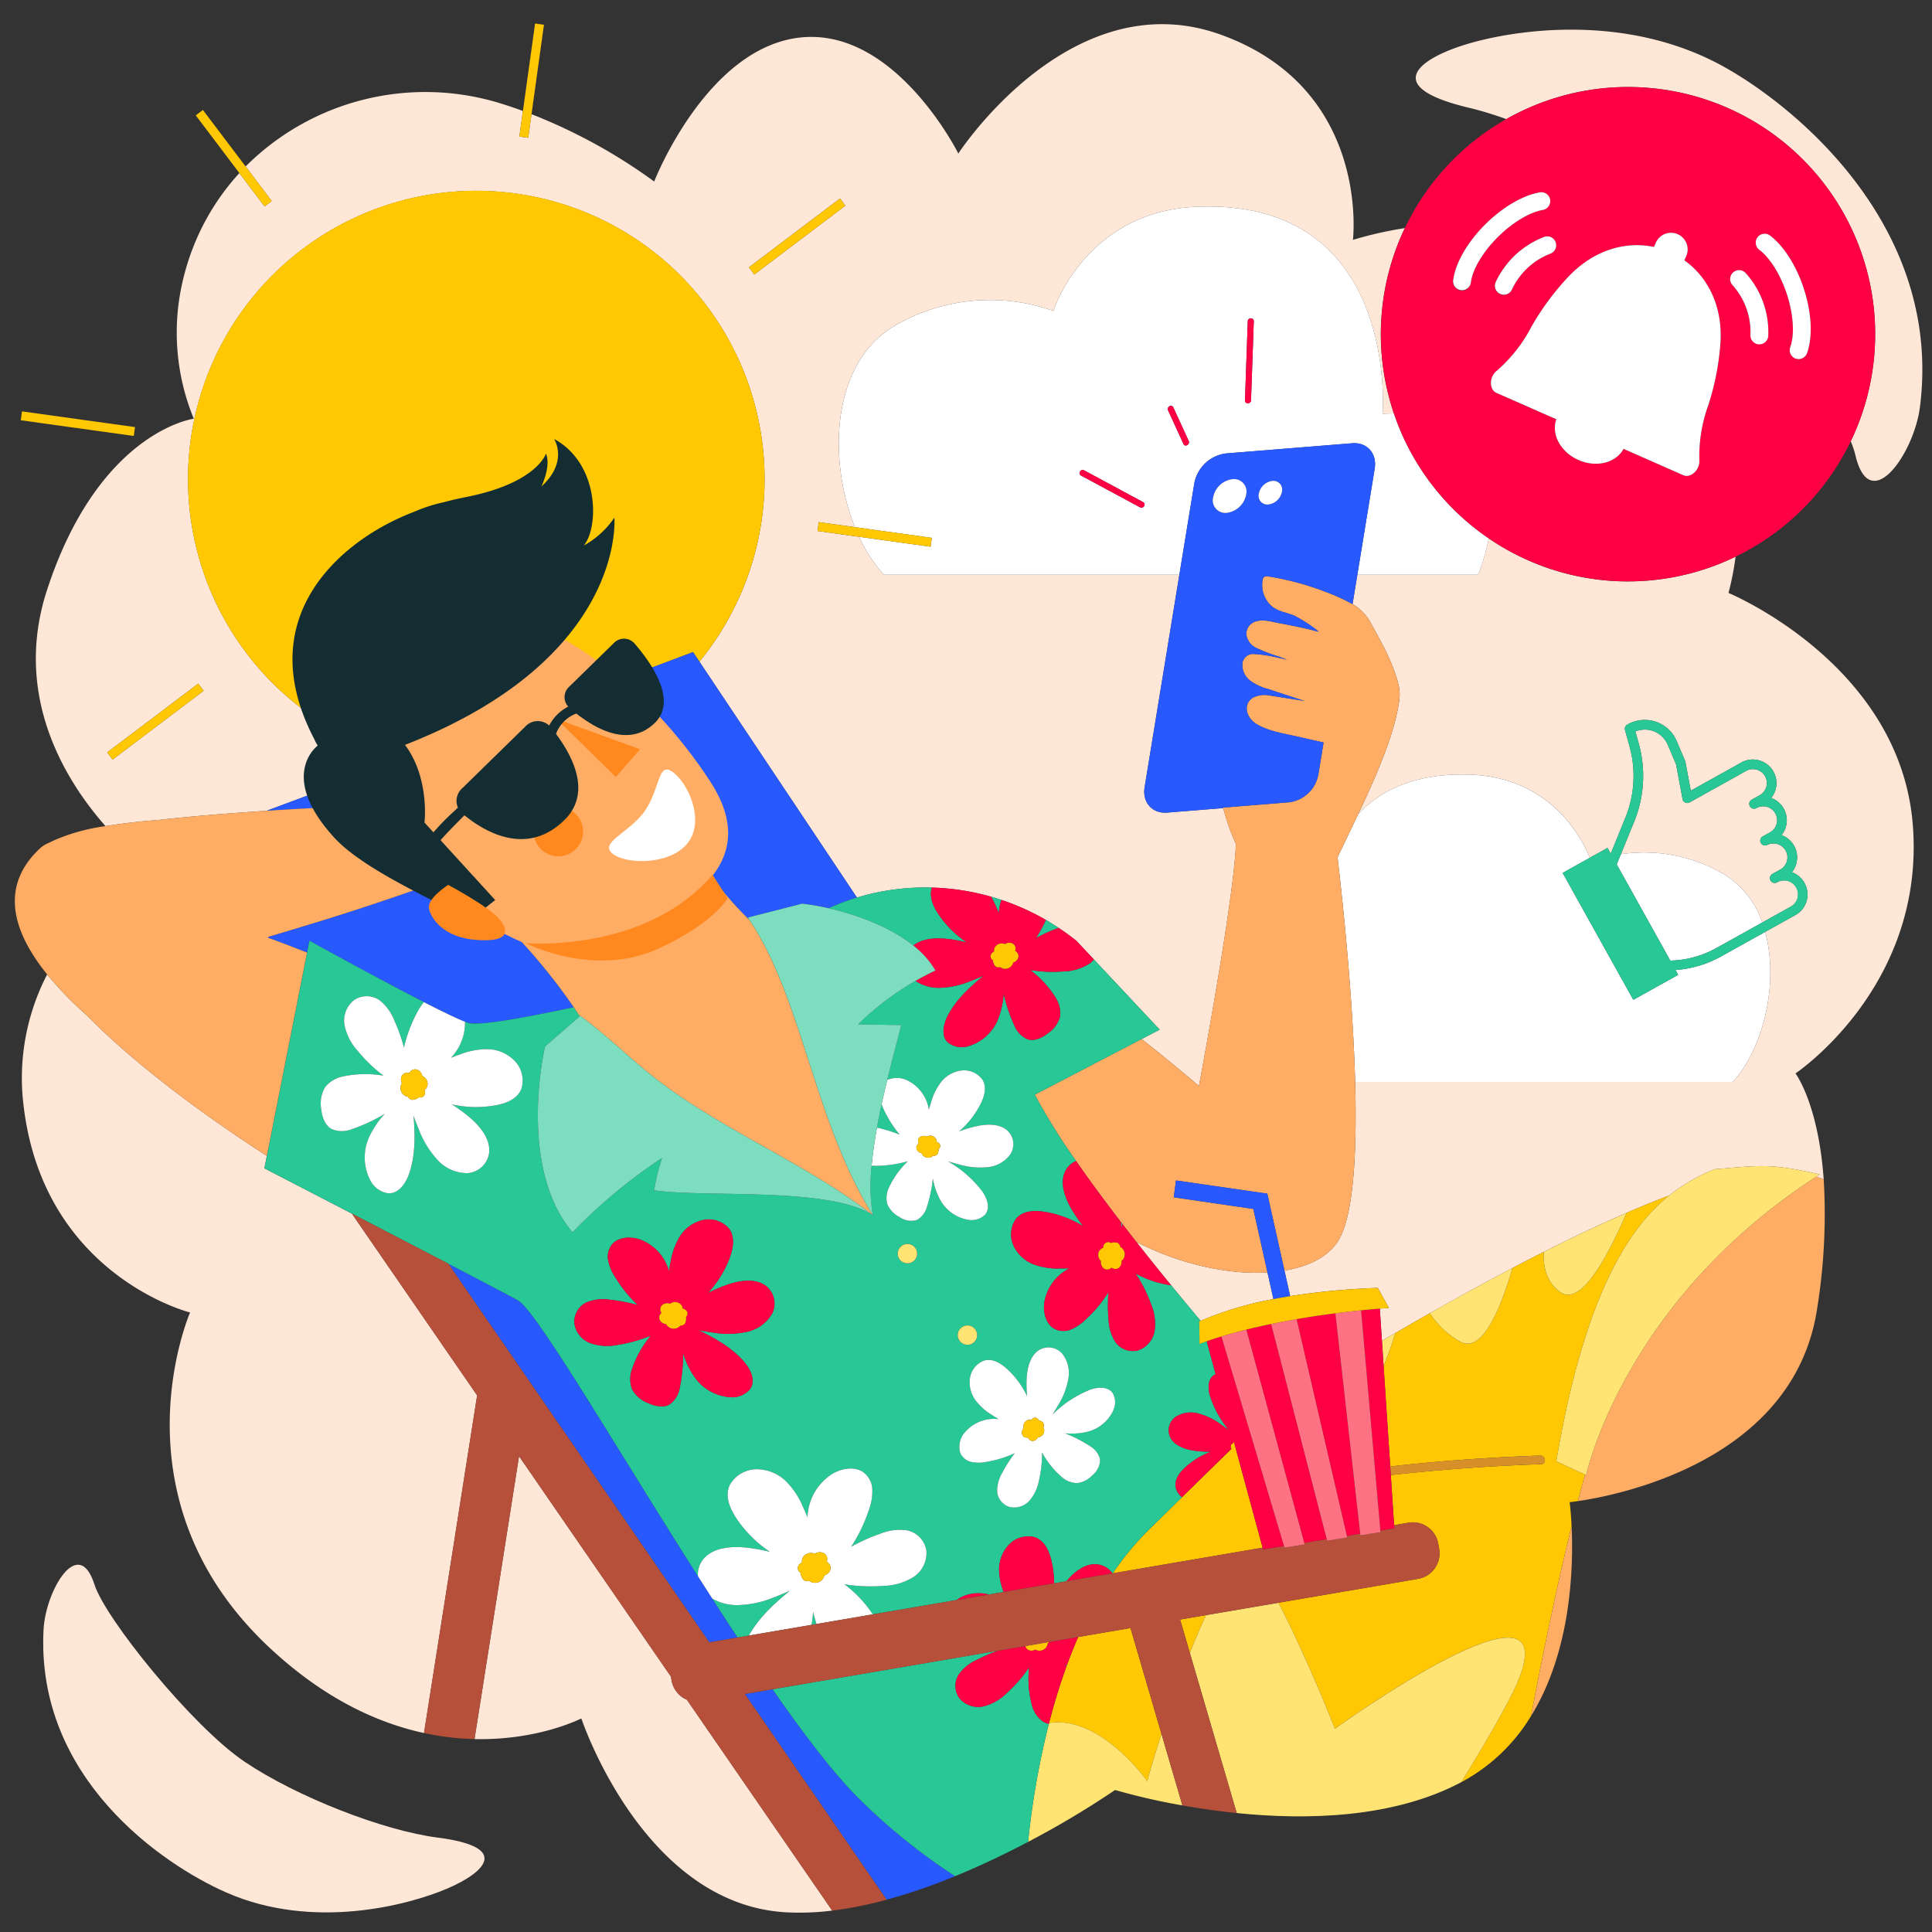 <?xml version="1.0" encoding="UTF-8"?>
<svg xmlns="http://www.w3.org/2000/svg" id="Calque_1" data-name="Calque 1" viewBox="0 0 400 400">
  <rect x="0" y="0" width="400" height="400" fill="#333333" stroke="none"/>
  <defs>
    <style>.cls-1{fill:#ffe7d7;}.cls-2{fill:#fff;}.cls-3{fill:#ffc800;}.cls-4{fill:#ffc802;}.cls-5{fill:#f04;}.cls-6{fill:#2859ff;}.cls-7{fill:#ffad64;}.cls-8{fill:#ffe473;}.cls-9{fill:#27c896;}.cls-10{fill:#7ddebf;}.cls-11{fill:#d78f29;}.cls-12{fill:#b6503a;}.cls-13{fill:#ff7283;}.cls-14{fill:#ff891f;}.cls-15{fill:#132d32;}</style>
  </defs>
  <title>alerte-consolive</title>
  <path class="cls-1" d="M39.354,271.737s-16.7,38.353,16.408,69.36C67.015,351.636,78.08,356.7,87.787,358.805l11-69.907L72.849,251.265c-9.938-5.154-18.109-9.38-18.109-9.38l.508-2.571c-9.122-5.872-25.479-17.1-37.321-29.135a73.2,73.2,0,0,1-8.164-8.434,46.723,46.723,0,0,0-5.129,24.642C7.594,263.785,39.354,271.737,39.354,271.737Z"></path>
  <path class="cls-1" d="M55.211,167.864Q69.6,162.481,84.154,157.1a59.682,59.682,0,1,1,60.656-20.112q16.31,24.422,32.614,48.845a48.7,48.7,0,0,1,15.511-2.07,49.753,49.753,0,0,1,12.273,1.894c.709.2,1.413.423,2.113.657a50.113,50.113,0,0,1,9.218,4.149c.894.517,1.772,1.069,2.638,1.644,1.257.835,2.486,1.723,3.676,2.679l3.629,3.87,13.614,14.52-3.742,1.948c7.031,5.533,11.876,9.737,11.876,9.737s7.3-38.878,7.649-50.126a43.4,43.4,0,0,1-2.612-7.432l-11.612.937c-3.1.25-5.19-2.108-4.673-5.268L244.172,119H183a30.494,30.494,0,0,1-5.126-7.864l-8.609-1.2.255-1.836,7.483,1.04c-5.662-14.055-4.884-34.058,8.288-41.726a39.18,39.18,0,0,1,32.791-3.046s6.515-20.549,29.57-21.551c42.185-1.834,38.591,42.851,38.591,42.851.814-.043,1.593-.059,2.353-.062a50.994,50.994,0,0,1,2.256-38.377,79.95,79.95,0,0,0-10.742,2.434s3.742-31.281-27.36-42.487-54.338,24.611-54.338,24.611S185.473,5.812,165.887,7.747s-30.444,29.835-30.444,29.835a112.771,112.771,0,0,0-25.4-13.939l-.679,4.883-1.836-.255.736-5.3c-1.473-.54-2.981-1.054-4.524-1.529A52.633,52.633,0,0,0,50.85,34.465l5.406,7.151-1.479,1.118-5.216-6.9A49.4,49.4,0,0,0,38.129,56.969a46.873,46.873,0,0,0,1.992,29.722S20.484,89.249,9.736,122.16C2.543,144.188,13.69,161.8,21.849,171.043c3.485-.577,7.312-1,11.138-1.3C40.04,168.965,47.85,168.346,55.211,167.864ZM173.906,41.1l1.118,1.479L156.177,56.827l-1.118-1.479ZM41.043,141.536l1.118,1.479L23.313,157.261,22.2,155.783Z"></path>
  <path class="cls-1" d="M356.821,180.94A18.558,18.558,0,0,1,364.85,191l5.955-3.316A2.884,2.884,0,0,0,368,182.642a1,1,0,1,1-.97-1.742l1.633-.909a2.884,2.884,0,0,0-2.805-5.037,1,1,0,0,1-.97-1.742l1.633-.909a2.884,2.884,0,0,0-2.806-5.037,1,1,0,1,1-.97-1.742l1.633-.909a2.884,2.884,0,0,0-2.806-5.038l-11.756,6.548a1,1,0,0,1-1.465-.688l-1.342-7.2-1.663-3.908a5.272,5.272,0,0,0-3.14-3,5.181,5.181,0,0,0-3.618.109L339.3,154a24.962,24.962,0,0,1-.935,16.051l-2.783,6.813A32.594,32.594,0,0,1,356.821,180.94Z"></path>
  <path class="cls-1" d="M139.04,347.894l-.133-.777-31.446-45.63-9.214,58.569c13.257.311,22.115-4.279,22.115-4.279s12.647,38.229,42.091,40.127a53.493,53.493,0,0,0,9.844-.337l-30.088-43.66A5.343,5.343,0,0,1,139.04,347.894Z"></path>
  <path class="cls-1" d="M262.419,263.457c-8.086.461-18.059-1.673-27.142-6.322,2.4,3.058,4.831,6.076,7.2,8.975,2.094,2.561,4.145,5.029,6.1,7.352a70.9,70.9,0,0,1,15.071-4.5Z"></path>
  <path class="cls-1" d="M308.237,111.468a46.432,46.432,0,0,1-2.2,7.532H281.024l-.993,6.071c.064.037.132.069.2.106a10.319,10.319,0,0,1,3.833,4.286c2.085,3.765,4.23,7.609,5.359,11.791a9.18,9.18,0,0,1,.18,4.372c-.989,6.6-4.641,14.982-8.371,22.876,4.79-5.036,12.171-8.59,23.536-8.1,16.746.728,23.036,13.8,24.388,17.19l3.668-2.043.659,1.183,3.039-7.441a22.963,22.963,0,0,0,.859-14.763l-.937-3.368a1,1,0,0,1,.475-1.138,7.176,7.176,0,0,1,10.263,3.516l1.706,4.008a1,1,0,0,1,.063.208l1.108,5.948,10.545-5.873a4.888,4.888,0,0,1,6.107,7.383,4.91,4.91,0,0,1,2.143,7.689,4.91,4.91,0,0,1,2.143,7.689,4.9,4.9,0,0,1,2.608,2.227,4.848,4.848,0,0,1-1.827,6.6l-6.316,3.518c2.9,10.621-.4,24.268-6.724,31.061H280.569c.4,14.645-.307,28.038-3.612,33.073-2.085,3.176-6.04,5.161-11.02,5.993l1.178,5.283a148.689,148.689,0,0,1,18.136-1.7l2.307,4.143c-.619.042-1.251.093-1.883.143l.442,6.687q1.359-.8,2.774-1.623c2.288-1.332,4.676-2.706,7.141-4.1,5.4-3.064,11.166-6.239,17.035-9.321q3.258-1.711,6.544-3.373c5.8-2.928,11.6-5.688,17.157-8.094,3.013-1.3,5.956-2.5,8.788-3.567a38.158,38.158,0,0,1,9.409-5.47c9.3-.719,11.4-1.323,21.779,1.081-.246.157-.475.319-.718.477q.736.239,1.55.543c-1.117-15.723-5.841-21.933-5.841-21.933s26.86-17.91,24.3-51.339-38.169-48.136-38.169-48.136a60.027,60.027,0,0,0,1.469-7.511,51.018,51.018,0,0,1-51.1-3.781Z"></path>
  <path class="cls-2" d="M253.813,93.881l26.129-2.109c3.1-.25,5.189,2.108,4.673,5.268L281.024,119H306.04a46.432,46.432,0,0,0,2.2-7.532A50.943,50.943,0,0,1,288.6,85.62l0-.011c-.76,0-1.539.018-2.353.062,0,0,3.594-44.685-38.591-42.851-23.055,1-29.57,21.551-29.57,21.551a39.18,39.18,0,0,0-32.791,3.046c-13.172,7.667-13.95,27.671-8.288,41.726l15.917,2.212-.255,1.836-14.791-2.056A30.494,30.494,0,0,0,183,119h61.172l3.1-18.946A7.668,7.668,0,0,1,253.813,93.881Zm4.523-27.368c.028-.8,1.278-.8,1.25,0L259.01,82.9c-.028.8-1.278.8-1.25,0ZM236.03,105.033l-12.208-6.574c-.709-.382-.077-1.461.631-1.079l12.208,6.574C237.37,104.335,236.738,105.414,236.03,105.033Zm9-13.114-3.19-6.951c-.333-.727.744-1.361,1.079-.631l3.19,6.951C246.44,92.014,245.362,92.649,245.027,91.919Z"></path>
  <path class="cls-2" d="M280.569,224h78.166c6.32-6.793,9.628-20.441,6.724-31.061l-9.182,5.114a22.5,22.5,0,0,1-9.381,2.774l.557,1L338.162,207l-14.632-26.272,5.622-3.131c-1.352-3.386-7.643-16.462-24.388-17.19-11.365-.494-18.746,3.059-23.536,8.1-1.479,3.13-2.963,6.176-4.3,9.006C277.939,186.107,280.083,206,280.569,224Z"></path>
  <path class="cls-2" d="M356.821,180.94a32.594,32.594,0,0,0-21.24-4.076l-.859,2.1,11.1,19.922.6-.03a20.485,20.485,0,0,0,8.889-2.549L364.85,191A18.558,18.558,0,0,0,356.821,180.94Z"></path>
  <path class="cls-3" d="M144.81,136.986A59.694,59.694,0,1,0,84.154,157.1c19.864-7.363,39.8-14.726,59.336-22.091Z"></path>
  <polygon class="cls-4" points="109.366 28.525 110.045 23.643 112.619 5.125 110.783 4.87 108.266 22.973 107.53 28.27 109.366 28.525"></polygon>
  <rect class="cls-4" x="153.228" y="48.037" width="23.626" height="1.854" transform="translate(3.86 109.434) rotate(-37.089)"></rect>
  <rect class="cls-4" x="20.365" y="148.472" width="23.626" height="1.854" transform="translate(-83.587 49.63) rotate(-37.09)"></rect>
  <polygon class="cls-4" points="192.92 111.356 177.004 109.143 169.521 108.103 169.265 109.939 177.874 111.135 192.665 113.192 192.92 111.356"></polygon>
  <rect class="cls-4" x="15.199" y="75.904" width="1.854" height="23.625" transform="translate(-72.976 91.612) rotate(-82.086)"></rect>
  <polygon class="cls-4" points="56.255 41.616 50.85 34.465 42.008 22.768 40.529 23.886 49.561 35.834 54.776 42.734 56.255 41.616"></polygon>
  <path class="cls-1" d="M46.9,391.841c18.062,7.911,37.816,2.517,45.588-.789s13.536-8.62-1.823-10.589c-11.265-1.434-29.226-8.435-40.036-15.725s-28.82-29.6-31.07-36.67c-3.3-10.392-10.11,1.245-10.538,9.281C7.372,368.042,33.539,385.984,46.9,391.841Z"></path>
  <path class="cls-1" d="M320.637,20.722a51.164,51.164,0,0,1,62.54,70.635,19.287,19.287,0,0,1,.948,2.811c3,12.912,12.142-.246,13.372-9.86,4.713-36.756-24.827-61.575-40.206-70.275-20.771-11.754-44.716-7.721-54.275-4.685s-16.9,8.713,1.2,12.982a71.757,71.757,0,0,1,7.642,2.33,51.4,51.4,0,0,1,8.777-3.935Z"></path>
  <path class="cls-5" d="M288.6,85.61l0,.011a51.178,51.178,0,0,0,64.892,32.033,51.591,51.591,0,0,0,5.846-2.4,51.168,51.168,0,0,0-38.7-94.526l0,0A51.2,51.2,0,0,0,288.6,85.61ZM318.8,39.825a1.847,1.847,0,0,1,.623,3.642c-2.7.461-6.224,2.568-9.2,5.5-3.165,3.117-5.349,6.76-5.7,9.507A1.847,1.847,0,1,1,300.863,58c.457-3.583,2.988-7.947,6.771-11.673C311.172,42.848,315.347,40.416,318.8,39.825ZM321.026,52.5a14.57,14.57,0,0,0-8,7.454,1.848,1.848,0,1,1-3.36-1.539,18.268,18.268,0,0,1,10.08-9.381,1.848,1.848,0,0,1,1.281,3.466Zm30.812,42.807c.1,2.012-1.8,3.75-3.339,3.074l-12.363-5.444c-1.542,2.9-5.615,3.944-9.327,2.31s-5.692-5.344-4.594-8.44l-12.391-5.456c-1.536-.677-1.538-3.253.013-4.538a30.792,30.792,0,0,0,7.153-9.029,53.781,53.781,0,0,1,7.957-10.727c5.307-5.45,11.792-7.128,17.484-5.925l.354-.8a3.443,3.443,0,1,1,6.3,2.775l-.35.8c4.751,3.381,7.912,9.309,7.474,16.925a53.775,53.775,0,0,1-2.541,13.112A30.8,30.8,0,0,0,351.838,95.309Zm12.039-46.177a1.848,1.848,0,0,1,2.586-.369c2.8,2.1,5.409,6.174,6.965,10.888,1.665,5.043,1.925,10.081.695,13.477a1.847,1.847,0,1,1-3.474-1.258c.943-2.6.664-6.842-.729-11.061-1.309-3.964-3.482-7.447-5.673-9.09A1.847,1.847,0,0,1,363.877,49.132Zm-2.458,7.4A18.267,18.267,0,0,1,366.1,69.476a1.848,1.848,0,0,1-3.691-.165A14.573,14.573,0,0,0,358.7,59.026a1.848,1.848,0,1,1,2.723-2.5Z"></path>
  <path class="cls-2" d="M319.745,49.037a18.268,18.268,0,0,0-10.08,9.381,1.848,1.848,0,0,0,3.36,1.539,14.57,14.57,0,0,1,8-7.454,1.848,1.848,0,0,0-1.281-3.466Z"></path>
  <path class="cls-2" d="M301.38,59.535a1.848,1.848,0,0,0,3.148-1.064c.35-2.747,2.534-6.39,5.7-9.507,2.974-2.929,6.5-5.035,9.2-5.5a1.847,1.847,0,0,0-.623-3.642c-3.456.591-7.631,3.023-11.168,6.506-3.784,3.726-6.315,8.09-6.771,11.673A1.844,1.844,0,0,0,301.38,59.535Z"></path>
  <path class="cls-2" d="M358.808,56.416a1.848,1.848,0,0,0-.112,2.61,14.573,14.573,0,0,1,3.716,10.285,1.848,1.848,0,1,0,3.691.165,18.267,18.267,0,0,0-4.684-12.948A1.848,1.848,0,0,0,358.808,56.416Z"></path>
  <path class="cls-2" d="M364.246,51.718c2.191,1.643,4.365,5.126,5.673,9.09,1.393,4.219,1.672,8.457.729,11.061a1.847,1.847,0,0,0,3.474,1.258c1.23-3.4.97-8.434-.695-13.477-1.556-4.714-4.16-8.784-6.965-10.888a1.847,1.847,0,0,0-2.217,2.956Z"></path>
  <path class="cls-2" d="M356.21,70.825c.438-7.616-2.722-13.544-7.474-16.925l.35-.8a3.443,3.443,0,1,0-6.3-2.775l-.354.8c-5.691-1.2-12.177.475-17.484,5.925a53.781,53.781,0,0,0-7.957,10.727,30.792,30.792,0,0,1-7.153,9.029c-1.551,1.286-1.549,3.862-.013,4.538l12.391,5.456c-1.1,3.1.882,6.805,4.594,8.44s7.785.59,9.327-2.31L348.5,98.383c1.536.677,3.438-1.062,3.339-3.074a30.8,30.8,0,0,1,1.831-11.373A53.775,53.775,0,0,0,356.21,70.825Z"></path>
  <path class="cls-5" d="M236.661,103.953l-12.208-6.574c-.708-.381-1.34.7-.631,1.079l12.208,6.574C236.738,105.414,237.37,104.335,236.661,103.953Z"></path>
  <path class="cls-5" d="M242.916,84.336c-.335-.73-1.413-.1-1.079.631l3.19,6.951c.335.73,1.413.1,1.079-.631Z"></path>
  <path class="cls-5" d="M259.01,82.9l.576-16.391c.028-.8-1.222-.8-1.25,0L257.76,82.9C257.731,83.709,258.981,83.708,259.01,82.9Z"></path>
  <path class="cls-6" d="M144.493,326.324c-17.217-27.065-33.5-55.053-37.278-57.112-1.956-1.068-7.545-4-14.383-7.561l54.014,78.377,5.863-1c-1.744-2.643-3.5-5.338-5.248-8.06Q145.975,328.653,144.493,326.324Z"></path>
  <path class="cls-6" d="M159.954,349.746l-5.734.981,29.348,42.585a121.525,121.525,0,0,0,14.168-4.866,125.58,125.58,0,0,1-19.262-15.435C173.267,368.016,166.825,359.637,159.954,349.746Z"></path>
  <path class="cls-6" d="M87.757,207.47c3.689,1.888,6.829,3.416,8.511,4.06a6.918,6.918,0,0,0,.931.3c2.887.614,15.874-2.062,21.586-3.3a123.344,123.344,0,0,0-11.509-14.3l36.807-18.181,5.193,7.944a67.223,67.223,0,0,0,5.9,6.486c-.113-.169-.221-.344-.336-.511l11.212-2.87a47.212,47.212,0,0,1,5.5.944,48.055,48.055,0,0,1,5.868-2.211q-16.306-24.423-32.614-48.845l-1.321-1.978c-19.539,7.364-39.471,14.727-59.336,22.091q-14.522,5.383-28.942,10.766c15.619-1.023,29.209-1.429,29.209-1.429l4.411,16.774s-9.172,3.34-20.911,7.009c-2.754.855-9.345,2.864-12.405,3.756,0,.093,0,.088-.007.18,2.361.835,5.534,2.067,8.059,3.067l.485-2.455S77.862,202.4,87.757,207.47Z"></path>
  <path class="cls-7" d="M222.788,240.378c2.851,4.1,6.028,8.4,9.321,12.682l.265.344q1.441,1.87,2.9,3.729c9.083,4.649,19.056,6.783,27.142,6.322L259.485,250.3l-16.467-2.41.458-3.487,18.906,2.73,3.553,15.935c4.98-.831,8.935-2.817,11.02-5.993,3.305-5.035,4.008-18.428,3.612-33.073-.486-18-2.629-37.893-3.643-46.492,1.339-2.83,2.823-5.876,4.3-9.006,3.73-7.893,7.382-16.277,8.371-22.876a9.18,9.18,0,0,0-.18-4.372c-1.128-4.182-3.274-8.026-5.359-11.791a10.319,10.319,0,0,0-3.833-4.286c-.064-.037-.131-.069-.2-.106a40.473,40.473,0,0,0-5.344-2.448,58.087,58.087,0,0,0-12.312-3.316.817.817,0,0,0-.937.637,5.934,5.934,0,0,0,1.361,5.069c1.443,1.638,3.351,1.663,5.236,2.478a29.438,29.438,0,0,1,5.04,3.322c-1.053-.28-2.111-.542-3.174-.778-1.684-.375-3.377-.706-5.072-1.023-1.489-.278-3.222-.834-4.726-.38a2.725,2.725,0,0,0-2.069,2.555,3.563,3.563,0,0,0,2.037,2.938,35.413,35.413,0,0,0,4.764,1.831c.556.206,1.11.42,1.665.629-.638-.136-1.271-.3-1.912-.421a28.762,28.762,0,0,0-5.087-.773,2.215,2.215,0,0,0-2.279,2.152,4.094,4.094,0,0,0,1.527,3.3,10.626,10.626,0,0,0,3.836,1.822l5.506,1.807,1.984.651-2.2-.343c-1.578-.246-3.156-.5-4.735-.738a5.5,5.5,0,0,0-3.587.332c-2.39,1.351-1.474,4.238.492,5.465,2.367,1.478,5.444,1.957,8.123,2.564l5.869,1.329-1.094,6.676a7.061,7.061,0,0,1-6.032,5.693l-13.665,1.1c.006.031.016.067.023.1a43.4,43.4,0,0,0,2.612,7.432c-.35,11.248-7.649,50.126-7.649,50.126s-4.845-4.2-11.876-9.737l-22.122,11.519A133.09,133.09,0,0,0,222.788,240.378Z"></path>
  <path class="cls-4" d="M246.349,342.225c1.082-2.745,2.211-5.412,3.357-7.835l-5.379.92Z"></path>
  <path class="cls-4" d="M220.792,345.025c-1.414,3.893-2.6,7.827-3.6,11.691,10.754-1.619,20.314,12.041,20.314,12.041s1.139-4.08,2.957-9.791l-6.406-21.9-10.838,1.854q-1.272,2.92-2.359,5.9Z"></path>
  <path class="cls-4" d="M255.464,298.475c-.055.1-.113.212-.18.342a.687.687,0,0,0-.493.6.8.8,0,0,0,.175.531l-10.241,10.028-6.813,6.672a59.124,59.124,0,0,0-7.522,9.089l31.023-5.308Z"></path>
  <path class="cls-4" d="M328.154,305.3c-.726-.339-2.38-1.105-5.938-2.75,5.774-34.132,14.894-48.192,23.34-55.013-2.832,1.063-5.774,2.263-8.788,3.567-4.422,10.291-9.709,19.348-13.784,16.4-2.706-1.959-3.521-5.026-3.373-8.3q-3.28,1.656-6.544,3.373l.058.032c-2.66,9.1-6.433,17.635-10.854,15.157a18.353,18.353,0,0,1-6.24-5.868c-2.465,1.4-4.853,2.773-7.141,4.1-.686,2.248-1.492,4.571-2.431,6.818l1.376,20.824c.8-.106,1.593-.21,2.377-.292q14.292-1.5,28.665-1.986c1.147-.039,1.36,1.741.207,1.78q-15.063.517-30.059,2.135c-.358.039-.716.082-1.074.125l.685,10.368,2.965-.507a5.352,5.352,0,0,1,6.177,4.373l.183,1.07a5.352,5.352,0,0,1-4.373,6.178l-28.9,4.944c6.411,12.438,11.684,26.084,11.684,26.084s48.752-35.19,37.725-9.412c-1.567,3.662-5.97,11.412-11.547,20.474l.144-.074a37.471,37.471,0,0,0,14.286-13.611c2.381-12.586,5.249-26.512,8.4-39.334-.145-3.083-.4-4.949-.4-4.949s.615-.06,1.7-.218Q327.414,307.99,328.154,305.3Z"></path>
  <path class="cls-7" d="M328.4,305.412c.622.291,0,.007,0,.007v-.007l-.241-.112q-.74,2.688-1.464,5.488c8.339-1.214,44.81-8.3,49.534-39.923a122.475,122.475,0,0,0,1.351-26.7q-.813-.305-1.55-.543C336.1,269.547,328.425,305.27,328.4,305.412Z"></path>
  <path class="cls-7" d="M316.983,355.287c8.4-13.583,8.8-30.961,8.4-39.334C322.233,328.776,319.365,342.7,316.983,355.287Z"></path>
  <path class="cls-8" d="M237.51,368.758s-9.56-13.66-20.314-12.041l-.049.189a170.336,170.336,0,0,0-4.29,24.435A187.414,187.414,0,0,0,230.865,370.6a132.53,132.53,0,0,0,13.938,3.191l-4.336-14.822C238.649,364.678,237.51,368.758,237.51,368.758Z"></path>
  <path class="cls-8" d="M276.375,357.911s-5.273-13.646-11.684-26.084l-14.986,2.564c-1.146,2.423-2.275,5.09-3.357,7.835l9.7,33.147c14.43,1.476,32.413,1.088,46.508-6.4,5.577-9.062,9.98-16.811,11.547-20.474C325.128,322.721,276.375,357.911,276.375,357.911Z"></path>
  <path class="cls-8" d="M322.984,267.5c4.075,2.95,9.362-6.107,13.784-16.4-5.56,2.406-11.36,5.166-17.157,8.094C319.463,262.475,320.278,265.542,322.984,267.5Z"></path>
  <path class="cls-8" d="M302.271,277.759c4.421,2.478,8.194-6.059,10.854-15.157l-.058-.032c-5.87,3.082-11.634,6.257-17.035,9.321A18.353,18.353,0,0,0,302.271,277.759Z"></path>
  <path class="cls-8" d="M286.459,282.814c.939-2.247,1.746-4.57,2.431-6.818q-1.414.823-2.774,1.623Z"></path>
  <path class="cls-9" d="M219.178,192.105c-.866-.576-1.744-1.127-2.638-1.644a27.754,27.754,0,0,1-2.063,3.772A32.268,32.268,0,0,1,219.178,192.105Z"></path>
  <path class="cls-9" d="M206.791,189.057c0-.033,0-.066,0-.1a10.222,10.222,0,0,1,.53-2.646c-.7-.234-1.4-.455-2.113-.657.281.509.546,1.026.789,1.551Q206.419,188.121,206.791,189.057Z"></path>
  <path class="cls-9" d="M189.1,195.766c1.8-1.464,4.562-1.638,6.939-1.383a30.691,30.691,0,0,1,4.139.741,21.225,21.225,0,0,1-6.107-6.2c-.974-1.541-1.716-3.415-1.131-5.162a48.7,48.7,0,0,0-15.511,2.07,48.055,48.055,0,0,0-5.868,2.211C177.1,189.305,184.108,191.766,189.1,195.766Z"></path>
  <path class="cls-9" d="M168.013,336.406l1.009-.173c-.239-.823-.466-1.67-.674-2.508A26.047,26.047,0,0,1,168.013,336.406Z"></path>
  <path class="cls-9" d="M163.55,329.339c-1.045.451-2.091.9-3.154,1.31a21.241,21.241,0,0,1-7.822,1.677,10.325,10.325,0,0,1-5.112-1.361c1.75,2.721,3.5,5.417,5.248,8.06l2.334-.4C157.038,335.026,160.185,332.068,163.55,329.339Z"></path>
  <path class="cls-9" d="M186.285,234.927a23.343,23.343,0,0,1-3.389-5.361c-.136-.3-.26-.613-.375-.925-.347,1.6-.668,3.215-.96,4.826l.18.037A27.638,27.638,0,0,1,186.285,234.927Z"></path>
  <path class="cls-9" d="M92.833,261.65c6.838,3.564,12.427,6.494,14.383,7.561,3.773,2.059,20.061,30.048,37.278,57.112a5.042,5.042,0,0,1,1.2-3.622c2.035-2.337,5.734-2.615,8.853-2.281a36.063,36.063,0,0,1,4.862.871,24.932,24.932,0,0,1-7.174-7.286c-1.229-1.945-2.17-4.346-1.168-6.525a6.407,6.407,0,0,1,5.689-3.286,8.756,8.756,0,0,1,6.016,2.524,16.8,16.8,0,0,1,3.477,5.27q.5,1.075.932,2.174c0-.039,0-.077,0-.116a11.1,11.1,0,0,1,5.081-8.868c1.883-1.134,4.421-1.587,6.213-.54a4.557,4.557,0,0,1,2.109,3.526,10.629,10.629,0,0,1-.625,4.23,32.013,32.013,0,0,1-3.749,7.846,37.9,37.9,0,0,1,5.957-2.669,10.635,10.635,0,0,1,5.641-.73,5.109,5.109,0,0,1,3.975,4.12,5.933,5.933,0,0,1-2.451,5.4,12.21,12.21,0,0,1-6.448,1.976A34.108,34.108,0,0,1,174.82,328a24.974,24.974,0,0,1,5.875,6.238l17.387-2.975a6.907,6.907,0,0,1,2.22-1.093,8.691,8.691,0,0,1,4.407-.041l3.087-.528a13.133,13.133,0,0,1-.946-4.464,7.521,7.521,0,0,1,1.961-5.249,5.5,5.5,0,0,1,5.4-1.626c1.952.656,2.9,2.656,3.395,4.57a20.712,20.712,0,0,1,.629,4.982l2.569-.439c1.587-1.9,3.714-3.61,6.092-3.518a4.4,4.4,0,0,1,3.406,1.893l.083-.014a59.124,59.124,0,0,1,7.522-9.089l6.813-6.672a3.562,3.562,0,0,1-1.3-2c-.3-1.512.641-2.876,1.7-3.911a16.041,16.041,0,0,1,5.571-3.5,23.185,23.185,0,0,1-3.172-.176c-2-.253-4.276-.976-5.2-2.741a3.415,3.415,0,0,1,1.006-4.243,5.823,5.823,0,0,1,4.727-.76,13.661,13.661,0,0,1,4.647,2.21c.6.414,1.193.85,1.78,1.288a20.785,20.785,0,0,1-4.053-7.422c-.373-1.5-.3-3.308.994-4.068a2.179,2.179,0,0,1,.265-.124l-1.851-6.831c-.5.178-1,.356-1.478.54l-.069-4.653c.094-.043.194-.081.289-.123-1.952-2.323-4-4.791-6.1-7.352a21.166,21.166,0,0,1-7.363-2.448,29.568,29.568,0,0,1,3.159,6.245,10.579,10.579,0,0,1,.751,5.8,5.142,5.142,0,0,1-3.383,3.869,4.428,4.428,0,0,1-4.675-1.661,9.22,9.22,0,0,1-1.446-4.713,32.843,32.843,0,0,1-.028-5.657,27.753,27.753,0,0,1-4.848,5.77,9.211,9.211,0,0,1-3.114,2.009,3.95,3.95,0,0,1-3.538-.4c-1.468-1.039-2.02-3.2-1.8-5.1a9.621,9.621,0,0,1,5.177-7.187c.03-.016.061-.027.091-.043-.682.032-1.366.048-2.05.043a14.562,14.562,0,0,1-5.4-.855,7.588,7.588,0,0,1-4.147-3.843,5.552,5.552,0,0,1,.554-5.667c1.361-1.571,3.592-1.689,5.568-1.416a21.607,21.607,0,0,1,8.319,3.05,31.252,31.252,0,0,1-2.429-3.524c-1.381-2.341-2.488-5.36-1.372-7.8a4.366,4.366,0,0,1,2.286-2.2,133.09,133.09,0,0,1-8.555-13.736l22.122-11.519,3.742-1.948-13.614-14.52a5.526,5.526,0,0,1-.833.787,10.4,10.4,0,0,1-5.49,1.682,29.036,29.036,0,0,1-6.868-.289,20.743,20.743,0,0,1,5.2,5.623,5.912,5.912,0,0,1,.968,4.032,6.127,6.127,0,0,1-2.481,3.432c-1.2.93-2.754,1.7-4.2,1.261a5.15,5.15,0,0,1-2.712-2.74,33.423,33.423,0,0,1-2.28-6.737,16.894,16.894,0,0,1-1.058,5.063,9.54,9.54,0,0,1-6.266,5.84,4.631,4.631,0,0,1-4.207-.771c-1.44-1.375-.977-3.719-.039-5.541,1.678-3.258,4.489-5.892,7.485-8.321-.89.384-1.781.767-2.686,1.115a18.079,18.079,0,0,1-6.659,1.428,8.513,8.513,0,0,1-4.8-1.444,58.485,58.485,0,0,0-11.89,9l8.927.153c-.819,3.191-1.886,7.134-2.912,11.366a4.906,4.906,0,0,1,4.167.089,8.094,8.094,0,0,1,4.44,5.984c0,.028.006.056.011.084.149-.555.31-1.107.489-1.654a12.244,12.244,0,0,1,2.065-4.114,6.384,6.384,0,0,1,4.139-2.343,4.67,4.67,0,0,1,4.4,1.891c.912,1.491.438,3.31-.286,4.824a18.179,18.179,0,0,1-4.568,5.89,26.294,26.294,0,0,1,3.445-1.048c2.229-.51,4.932-.626,6.605.892a3.872,3.872,0,0,1,.582,4.908,6.6,6.6,0,0,1-4.736,2.65,15.485,15.485,0,0,1-5.807-.543c-.8-.205-1.6-.441-2.4-.678a23.558,23.558,0,0,1,7.2,6.322c.982,1.455,1.612,3.4.526,4.717a3.966,3.966,0,0,1-3.5,1.079,8.171,8.171,0,0,1-5.918-4.335,14.471,14.471,0,0,1-1.41-4.2,28.618,28.618,0,0,1-1.26,5.959,4.41,4.41,0,0,1-2.031,2.6,4.2,4.2,0,0,1-3.7-.649,5.246,5.246,0,0,1-2.456-2.668,5.063,5.063,0,0,1,.417-3.526,17.758,17.758,0,0,1,3.856-5.307,24.866,24.866,0,0,1-5.812.938,15.313,15.313,0,0,1-1.684-.017,36.961,36.961,0,0,0,.244,10.232l-.9-.531c-9.789-5.228-33.968-3.095-44.377-4.594a42.675,42.675,0,0,1,1.646-6.708,110.782,110.782,0,0,0-18.538,15.391c-10.619-12.476-6.57-34.789-5.676-38.5l7.19-6.225q-.629-.956-1.263-1.874c-5.711,1.239-18.7,3.915-21.586,3.3a6.918,6.918,0,0,1-.931-.3,10.43,10.43,0,0,1-2.84,7.4c-.024.026-.052.049-.076.074.668-.269,1.343-.523,2.026-.757a15.357,15.357,0,0,1,5.678-1.031,8,8,0,0,1,5.467,2.382,5.855,5.855,0,0,1,1.421,5.834c-.807,2.037-2.987,2.932-5.049,3.348a22.79,22.79,0,0,1-9.344-.14A32.938,32.938,0,0,1,97.2,231.31c2.19,1.85,4.343,4.47,4.083,7.291a4.853,4.853,0,0,1-4.479,4.28,8.274,8.274,0,0,1-6.223-2.749,19.413,19.413,0,0,1-3.831-6.228c-.4-.961-.764-1.936-1.126-2.911.336,4.127.377,8.263-.907,11.982-.718,2.08-2.195,4.179-4.33,4.08a4.971,4.971,0,0,1-3.719-2.694,10.242,10.242,0,0,1-.115-9.2,18.141,18.141,0,0,1,3.145-4.576,35.884,35.884,0,0,1-6.92,3.227,5.529,5.529,0,0,1-4.138-.073c-1.416-.8-1.97-2.575-2.139-4.2a6.578,6.578,0,0,1,.823-4.471,6.347,6.347,0,0,1,3.847-2.239,22.266,22.266,0,0,1,8.222-.135,31.177,31.177,0,0,1-5.319-5.117,11.16,11.16,0,0,1-2.766-5.509,5.423,5.423,0,0,1,2.021-5.03,4.669,4.669,0,0,1,5.232.025,9.722,9.722,0,0,1,3.08,4.189,34.682,34.682,0,0,1,2,5.622,29.255,29.255,0,0,1,2.817-7.431,13.334,13.334,0,0,1,1.305-1.978c-9.9-5.065-23.7-12.7-23.7-12.7l-.485,2.455-8.319,42.093-.508,2.571s8.17,4.226,18.109,9.38C79.352,254.638,86.609,258.406,92.833,261.65Zm110.919,20.037c1.651-.476,3.25.448,4.5,1.527a17.865,17.865,0,0,1,4.391,5.863,25.819,25.819,0,0,1-.1-3.537c.1-2.245.691-4.836,2.565-6.027a3.8,3.8,0,0,1,4.8.727,6.485,6.485,0,0,1,1.277,5.177,15.216,15.216,0,0,1-2.027,5.361c-.4.709-.834,1.4-1.266,2.094a23.15,23.15,0,0,1,7.867-5.18c1.635-.552,3.644-.641,4.606.73a3.9,3.9,0,0,1,.111,3.6,8.028,8.028,0,0,1-5.649,4.478,14.218,14.218,0,0,1-4.346.242,28.12,28.12,0,0,1,5.318,2.746,4.334,4.334,0,0,1,1.938,2.6,4.122,4.122,0,0,1-1.579,3.339,5.156,5.156,0,0,1-3.168,1.632,4.975,4.975,0,0,1-3.233-1.313,17.472,17.472,0,0,1-4.024-5.056,24.421,24.421,0,0,1-.625,5.772,8.748,8.748,0,0,1-2.091,4.356,4.251,4.251,0,0,1-4.089,1.157,3.66,3.66,0,0,1-2.492-3.258,7.618,7.618,0,0,1,1.122-3.918,27.15,27.15,0,0,1,2.532-3.934,22.936,22.936,0,0,1-5.962,1.815,7.615,7.615,0,0,1-3.063-.011A3.264,3.264,0,0,1,198.8,300.8a4.577,4.577,0,0,1,1.049-4.343,7.953,7.953,0,0,1,6.826-2.648c.028,0,.055.009.083.011q-.731-.428-1.44-.894a12.037,12.037,0,0,1-3.361-3.028,6.273,6.273,0,0,1-1.142-4.532A4.59,4.59,0,0,1,203.751,281.687Zm-4.668-6.866a2.008,2.008,0,1,1-.386,2.814A2.008,2.008,0,0,1,199.083,274.82ZM186.66,257.95a2.008,2.008,0,1,1-.386,2.814A2.009,2.009,0,0,1,186.66,257.95ZM121.47,269.625a9.3,9.3,0,0,1,4.951-.509,33.166,33.166,0,0,1,5.608,1.079,28.008,28.008,0,0,1-4.765-5.93,9.3,9.3,0,0,1-1.379-3.477,3.987,3.987,0,0,1,1.089-3.426c1.316-1.25,3.568-1.373,5.4-.785a9.713,9.713,0,0,1,6.1,6.534c.01.033.015.066.024.1.1-.682.22-1.362.358-2.038a14.7,14.7,0,0,1,1.9-5.185,7.661,7.661,0,0,1,4.618-3.355,5.6,5.6,0,0,1,5.5,1.659c1.289,1.655.97,3.888.313,5.791a21.815,21.815,0,0,1-4.649,7.642,31.526,31.526,0,0,1,3.966-1.716c2.589-.91,5.8-1.414,8,.169a4.646,4.646,0,0,1,1.358,5.773,7.92,7.92,0,0,1-5.288,3.8,18.584,18.584,0,0,1-7,.139c-.987-.135-1.968-.309-2.949-.484,3.569,1.725,7,3.7,9.447,6.563,1.368,1.6,2.383,3.838,1.266,5.552a4.759,4.759,0,0,1-4.028,1.761,9.8,9.8,0,0,1-7.643-4.368,17.359,17.359,0,0,1-2.25-4.816,34.339,34.339,0,0,1-.7,7.276,5.292,5.292,0,0,1-2.068,3.379c-1.347.781-3.081.376-4.5-.272a6.3,6.3,0,0,1-3.289-2.849,6.075,6.075,0,0,1,.019-4.261,21.314,21.314,0,0,1,3.878-6.849,29.841,29.841,0,0,1-6.8,1.906,10.683,10.683,0,0,1-5.888-.39,5.191,5.191,0,0,1-3.169-4.108A4.469,4.469,0,0,1,121.47,269.625Z"></path>
  <path class="cls-9" d="M232.374,253.405l-.265-.344q.016.613.028,1.227C232.214,253.992,232.294,253.7,232.374,253.405Z"></path>
  <path class="cls-9" d="M220.464,344.511c.11.171.219.341.329.514l.072-.2C220.731,344.719,220.6,344.617,220.464,344.511Z"></path>
  <path class="cls-9" d="M215.909,356.4a5.963,5.963,0,0,1-2.294-3.5,20.919,20.919,0,0,1-.538-7.708,29.3,29.3,0,0,1-4.535,5.247,10.487,10.487,0,0,1-5.03,2.872,5.1,5.1,0,0,1-4.821-1.644,4.387,4.387,0,0,1-.238-4.911,9.133,9.133,0,0,1,3.776-3.1,32.527,32.527,0,0,1,4.425-1.9l-46.7,7.989c6.871,9.892,13.313,18.27,18.52,23.265a125.58,125.58,0,0,0,19.262,15.435c5.447-2.231,10.588-4.714,15.122-7.105a170.336,170.336,0,0,1,4.29-24.435A4.226,4.226,0,0,1,215.909,356.4Z"></path>
  <circle class="cls-8" cx="187.874" cy="259.55" r="2.008" transform="translate(-118.684 166.358) rotate(-37.192)"></circle>
  <circle class="cls-8" cx="200.297" cy="276.42" r="2.008" transform="translate(-126.356 177.299) rotate(-37.192)"></circle>
  <path class="cls-8" d="M322.216,302.549c3.558,1.645,5.212,2.411,5.938,2.75l.241.112c.03-.142,7.7-35.865,47.63-61.787.243-.158.472-.32.718-.477-10.384-2.4-12.479-1.8-21.779-1.081a38.158,38.158,0,0,0-9.409,5.47C337.109,254.357,327.989,268.417,322.216,302.549Z"></path>
  <path class="cls-8" d="M328.4,305.412v.007S329.017,305.7,328.4,305.412Z"></path>
  <path class="cls-2" d="M174.82,328a34.108,34.108,0,0,0,8.068.339,12.21,12.21,0,0,0,6.448-1.976,5.933,5.933,0,0,0,2.451-5.4,5.109,5.109,0,0,0-3.975-4.12,10.635,10.635,0,0,0-5.641.73,37.9,37.9,0,0,0-5.957,2.669,32.013,32.013,0,0,0,3.749-7.846,10.629,10.629,0,0,0,.625-4.23,4.557,4.557,0,0,0-2.109-3.526c-1.792-1.046-4.33-.594-6.213.54a11.1,11.1,0,0,0-5.081,8.868c0,.039,0,.077,0,.116q-.439-1.1-.932-2.174a16.8,16.8,0,0,0-3.477-5.27,8.756,8.756,0,0,0-6.016-2.524,6.407,6.407,0,0,0-5.689,3.286c-1,2.179-.061,4.58,1.168,6.525a24.932,24.932,0,0,0,7.174,7.286,36.063,36.063,0,0,0-4.862-.871c-3.119-.334-6.819-.056-8.853,2.281a5.042,5.042,0,0,0-1.2,3.622q1.481,2.328,2.969,4.641a10.325,10.325,0,0,0,5.112,1.361,21.241,21.241,0,0,0,7.822-1.677c1.063-.409,2.109-.858,3.154-1.31-3.365,2.729-6.512,5.688-8.506,9.286l12.97-2.219a26.047,26.047,0,0,0,.335-2.68c.208.838.435,1.684.674,2.508l11.673-2A24.974,24.974,0,0,0,174.82,328Zm-5.4-.42a1.989,1.989,0,0,1-1.9-.295,1.28,1.28,0,0,1-1.222-.249,2.907,2.907,0,0,1-.577-1.453,1.069,1.069,0,0,1-.532-1.079,1.31,1.31,0,0,1,.852-.979,1.7,1.7,0,0,1,.745-1.651,1.993,1.993,0,0,1,1.911-.178,1.814,1.814,0,0,1,1.969-.063,1.394,1.394,0,0,1,.484,1.714,1.418,1.418,0,0,1,.794,1.487,1.752,1.752,0,0,1-1.26,1.32A1.952,1.952,0,0,1,169.422,327.579Z"></path>
  <path class="cls-4" d="M170.688,326.154a1.752,1.752,0,0,0,1.26-1.32,1.418,1.418,0,0,0-.794-1.487,1.394,1.394,0,0,0-.484-1.714,1.814,1.814,0,0,0-1.969.063,1.993,1.993,0,0,0-1.911.178,1.7,1.7,0,0,0-.745,1.651,1.31,1.31,0,0,0-.852.979,1.069,1.069,0,0,0,.532,1.079,2.907,2.907,0,0,0,.577,1.453,1.28,1.28,0,0,0,1.222.249,1.989,1.989,0,0,0,1.9.295A1.952,1.952,0,0,0,170.688,326.154Z"></path>
  <path class="cls-5" d="M122.08,278.038a10.683,10.683,0,0,0,5.888.39,29.841,29.841,0,0,0,6.8-1.906,21.314,21.314,0,0,0-3.878,6.849,6.075,6.075,0,0,0-.019,4.261,6.3,6.3,0,0,0,3.289,2.849c1.422.648,3.156,1.052,4.5.272a5.292,5.292,0,0,0,2.068-3.379,34.339,34.339,0,0,0,.7-7.276,17.359,17.359,0,0,0,2.25,4.816,9.8,9.8,0,0,0,7.643,4.368,4.759,4.759,0,0,0,4.028-1.761c1.117-1.714.1-3.951-1.266-5.552-2.446-2.864-5.878-4.837-9.447-6.562.981.175,1.962.348,2.949.484a18.584,18.584,0,0,0,7-.139,7.92,7.92,0,0,0,5.288-3.8,4.646,4.646,0,0,0-1.358-5.773c-2.2-1.583-5.407-1.078-8-.169a31.526,31.526,0,0,0-3.966,1.716,21.815,21.815,0,0,0,4.649-7.642c.657-1.9.977-4.136-.313-5.791a5.6,5.6,0,0,0-5.5-1.659,7.661,7.661,0,0,0-4.618,3.355,14.7,14.7,0,0,0-1.9,5.185c-.138.676-.256,1.356-.358,2.038-.01-.033-.015-.066-.024-.1a9.713,9.713,0,0,0-6.1-6.534c-1.831-.589-4.083-.466-5.4.785a3.987,3.987,0,0,0-1.089,3.426,9.3,9.3,0,0,0,1.379,3.477,28.008,28.008,0,0,0,4.765,5.93,33.166,33.166,0,0,0-5.608-1.079,9.3,9.3,0,0,0-4.951.509,4.469,4.469,0,0,0-2.56,4.3A5.191,5.191,0,0,0,122.08,278.038Zm14.949-7.768a1.587,1.587,0,0,1,1.689-.341,1.744,1.744,0,0,1,1.663-.232,1.488,1.488,0,0,1,.965,1.256,1.147,1.147,0,0,1,.921.663.934.934,0,0,1-.237,1.025,2.539,2.539,0,0,1-.2,1.353,1.12,1.12,0,0,1-.991.457,1.74,1.74,0,0,1-1.556.631,1.707,1.707,0,0,1-1.364-.96,1.534,1.534,0,0,1-1.338-.872,1.241,1.241,0,0,1,.378-1.425A1.22,1.22,0,0,1,137.029,270.27Z"></path>
  <path class="cls-4" d="M136.582,273.252a1.534,1.534,0,0,0,1.338.872,1.707,1.707,0,0,0,1.364.96,1.74,1.74,0,0,0,1.556-.631,1.12,1.12,0,0,0,.991-.457,2.539,2.539,0,0,0,.2-1.353.934.934,0,0,0,.237-1.025,1.147,1.147,0,0,0-.921-.663,1.488,1.488,0,0,0-.965-1.256,1.744,1.744,0,0,0-1.663.232,1.587,1.587,0,0,0-1.689.341,1.22,1.22,0,0,0-.069,1.557A1.241,1.241,0,0,0,136.582,273.252Z"></path>
  <path class="cls-5" d="M226.9,323.855c-2.378-.092-4.505,1.62-6.092,3.518l9.5-1.625A4.4,4.4,0,0,0,226.9,323.855Z"></path>
  <path class="cls-5" d="M214.216,318.261a5.5,5.5,0,0,0-5.4,1.626,7.521,7.521,0,0,0-1.961,5.249,13.133,13.133,0,0,0,.946,4.464l10.443-1.787a20.712,20.712,0,0,0-.629-4.982C217.117,320.917,216.168,318.916,214.216,318.261Z"></path>
  <path class="cls-5" d="M200.3,330.168a6.907,6.907,0,0,0-2.22,1.093l6.627-1.134A8.691,8.691,0,0,0,200.3,330.168Z"></path>
  <path class="cls-5" d="M198.452,346.757a4.387,4.387,0,0,0,.238,4.911,5.1,5.1,0,0,0,4.821,1.644,10.487,10.487,0,0,0,5.03-2.872,29.3,29.3,0,0,0,4.535-5.247,20.919,20.919,0,0,0,.538,7.708,5.963,5.963,0,0,0,2.294,3.5,4.226,4.226,0,0,0,1.239.507l.049-.189c1-3.864,2.182-7.8,3.6-11.691-.109-.173-.219-.344-.329-.514.132.107.267.209.4.313q1.087-2.976,2.359-5.9l-6,1.027a1.128,1.128,0,0,1-.3.261,1.708,1.708,0,0,1-.931,1.36,1.677,1.677,0,0,1-1.637-.046,1.505,1.505,0,0,1-1.567.012,1.171,1.171,0,0,1-.479-.745l-5.655.968a32.527,32.527,0,0,0-4.425,1.9A9.133,9.133,0,0,0,198.452,346.757Z"></path>
  <path class="cls-4" d="M212.786,341.534a1.505,1.505,0,0,0,1.567-.012,1.677,1.677,0,0,0,1.637.046,1.708,1.708,0,0,0,.931-1.36,1.128,1.128,0,0,0,.3-.261l-4.914.841A1.171,1.171,0,0,0,212.786,341.534Z"></path>
  <path class="cls-2" d="M86.452,209.448a29.255,29.255,0,0,0-2.817,7.431,34.682,34.682,0,0,0-2-5.622,9.722,9.722,0,0,0-3.08-4.189,4.669,4.669,0,0,0-5.232-.025,5.423,5.423,0,0,0-2.021,5.03,11.16,11.16,0,0,0,2.766,5.509,31.177,31.177,0,0,0,5.319,5.117,22.266,22.266,0,0,0-8.222.135,6.347,6.347,0,0,0-3.847,2.239,6.578,6.578,0,0,0-.823,4.471c.169,1.623.723,3.4,2.139,4.2a5.529,5.529,0,0,0,4.138.073,35.884,35.884,0,0,0,6.92-3.227,18.141,18.141,0,0,0-3.145,4.576,10.242,10.242,0,0,0,.115,9.2,4.971,4.971,0,0,0,3.719,2.694c2.135.1,3.612-2,4.33-4.08,1.284-3.719,1.244-7.855.907-11.982.362.976.725,1.951,1.126,2.911a19.413,19.413,0,0,0,3.831,6.228A8.274,8.274,0,0,0,96.8,242.88a4.853,4.853,0,0,0,4.479-4.28c.26-2.82-1.893-5.441-4.083-7.291a32.938,32.938,0,0,0-3.645-2.663,22.79,22.79,0,0,0,9.344.14c2.062-.416,4.242-1.311,5.049-3.348a5.855,5.855,0,0,0-1.421-5.834,8,8,0,0,0-5.467-2.382,15.357,15.357,0,0,0-5.678,1.031c-.682.234-1.357.488-2.026.757.025-.026.052-.048.076-.074a10.43,10.43,0,0,0,2.84-7.4c-1.682-.644-4.823-2.172-8.511-4.06A13.334,13.334,0,0,0,86.452,209.448Zm2.054,14.69a1.555,1.555,0,0,1-.62,1.534,1.2,1.2,0,0,1-.109,1.181.976.976,0,0,1-1.049.33,2.655,2.655,0,0,1-1.324.536,1.171,1.171,0,0,1-.937-.65A1.818,1.818,0,0,1,83.075,226a1.785,1.785,0,0,1,.142-1.736,1.6,1.6,0,0,1,.076-1.666,1.3,1.3,0,0,1,1.484-.414,1.275,1.275,0,0,1,1.438-.762,1.658,1.658,0,0,1,1.2,1.341A1.82,1.82,0,0,1,88.506,224.138Z"></path>
  <path class="cls-4" d="M86.215,221.422a1.275,1.275,0,0,0-1.438.762,1.3,1.3,0,0,0-1.484.414,1.6,1.6,0,0,0-.076,1.666A1.785,1.785,0,0,0,83.075,226a1.818,1.818,0,0,0,1.392,1.067,1.171,1.171,0,0,0,.937.65,2.655,2.655,0,0,0,1.324-.536.976.976,0,0,0,1.049-.33,1.2,1.2,0,0,0,.109-1.181,1.555,1.555,0,0,0,.62-1.534,1.82,1.82,0,0,0-1.089-1.375A1.658,1.658,0,0,0,86.215,221.422Z"></path>
  <path class="cls-5" d="M235.277,257.135q-1.46-1.857-2.9-3.729c-.081.294-.161.587-.238.882q-.012-.613-.028-1.227c-3.293-4.284-6.471-8.579-9.321-12.682a4.366,4.366,0,0,0-2.286,2.2c-1.115,2.443-.009,5.462,1.372,7.8A31.252,31.252,0,0,0,224.3,253.9a21.607,21.607,0,0,0-8.319-3.05c-1.976-.273-4.207-.155-5.568,1.416a5.552,5.552,0,0,0-.554,5.667,7.588,7.588,0,0,0,4.147,3.843,14.562,14.562,0,0,0,5.4.855c.684,0,1.367-.012,2.05-.043-.03.015-.061.027-.091.043a9.621,9.621,0,0,0-5.177,7.187c-.22,1.892.332,4.057,1.8,5.1a3.95,3.95,0,0,0,3.538.4,9.211,9.211,0,0,0,3.114-2.009,27.753,27.753,0,0,0,4.848-5.77,32.843,32.843,0,0,0,.028,5.657,9.22,9.22,0,0,0,1.446,4.713,4.428,4.428,0,0,0,4.675,1.661,5.142,5.142,0,0,0,3.383-3.869,10.579,10.579,0,0,0-.751-5.8,29.568,29.568,0,0,0-3.159-6.245,21.166,21.166,0,0,0,7.363,2.448C240.108,263.21,237.681,260.193,235.277,257.135Zm-7.326,3.956a1.727,1.727,0,0,1-.544-1.571,1.473,1.473,0,0,1,1.035-1.179,1.136,1.136,0,0,1,.468-1.023.926.926,0,0,1,1.042.033,2.516,2.516,0,0,1,1.353-.065,1.11,1.11,0,0,1,.635.875,1.723,1.723,0,0,1,.912,1.391,1.691,1.691,0,0,1-.671,1.51,1.519,1.519,0,0,1-.59,1.468,1.229,1.229,0,0,1-1.458-.094,1.209,1.209,0,0,1-1.526.232A1.572,1.572,0,0,1,227.951,261.091Z"></path>
  <path class="cls-4" d="M230.133,262.435a1.229,1.229,0,0,0,1.458.094,1.519,1.519,0,0,0,.59-1.468,1.691,1.691,0,0,0,.671-1.51,1.723,1.723,0,0,0-.912-1.391,1.11,1.11,0,0,0-.635-.875,2.516,2.516,0,0,0-1.353.065.926.926,0,0,0-1.042-.033,1.136,1.136,0,0,0-.468,1.023,1.473,1.473,0,0,0-1.035,1.179,1.727,1.727,0,0,0,.544,1.571,1.572,1.572,0,0,0,.656,1.576A1.209,1.209,0,0,0,230.133,262.435Z"></path>
  <path class="cls-5" d="M194.066,188.923a21.225,21.225,0,0,0,6.107,6.2,30.691,30.691,0,0,0-4.139-.741c-2.377-.255-5.141-.081-6.939,1.383a18.507,18.507,0,0,1,4.568,5.16c-1.4.659-2.766,1.378-4.106,2.147a8.513,8.513,0,0,0,4.8,1.444,18.079,18.079,0,0,0,6.659-1.428c.9-.348,1.8-.731,2.686-1.115-3,2.429-5.807,5.064-7.485,8.321-.938,1.822-1.4,4.167.039,5.541a4.631,4.631,0,0,0,4.207.771,9.54,9.54,0,0,0,6.266-5.84,16.894,16.894,0,0,0,1.058-5.063,33.423,33.423,0,0,0,2.28,6.737,5.15,5.15,0,0,0,2.712,2.74c1.449.439,3-.331,4.2-1.261a6.127,6.127,0,0,0,2.481-3.432,5.912,5.912,0,0,0-.968-4.032,20.743,20.743,0,0,0-5.2-5.623,29.036,29.036,0,0,0,6.868.289,10.4,10.4,0,0,0,5.49-1.682,5.526,5.526,0,0,0,.833-.787l-3.629-3.87c-1.19-.956-2.42-1.844-3.676-2.679a32.268,32.268,0,0,0-4.7,2.128,27.754,27.754,0,0,0,2.063-3.772,50.113,50.113,0,0,0-9.218-4.149,10.222,10.222,0,0,0-.53,2.646c0,.033,0,.066,0,.1q-.373-.935-.794-1.851c-.242-.525-.508-1.042-.789-1.551a49.753,49.753,0,0,0-12.273-1.894C192.351,185.508,193.093,187.382,194.066,188.923Zm15.692,6.493a1.187,1.187,0,0,1,.412,1.459,1.207,1.207,0,0,1,.676,1.266,1.491,1.491,0,0,1-1.073,1.124,1.662,1.662,0,0,1-1.078,1.213,1.693,1.693,0,0,1-1.614-.251,1.09,1.09,0,0,1-1.041-.212,2.472,2.472,0,0,1-.491-1.237.91.91,0,0,1-.453-.918,1.116,1.116,0,0,1,.725-.834,1.447,1.447,0,0,1,.634-1.405,1.7,1.7,0,0,1,1.626-.151A1.545,1.545,0,0,1,209.759,195.416Z"></path>
  <path class="cls-4" d="M208.082,195.469a1.7,1.7,0,0,0-1.626.151,1.447,1.447,0,0,0-.634,1.405,1.116,1.116,0,0,0-.725.834.91.91,0,0,0,.453.918,2.472,2.472,0,0,0,.491,1.237,1.09,1.09,0,0,0,1.041.212,1.693,1.693,0,0,0,1.614.251,1.662,1.662,0,0,0,1.078-1.213,1.491,1.491,0,0,0,1.073-1.124,1.207,1.207,0,0,0-.676-1.266,1.187,1.187,0,0,0-.412-1.459A1.545,1.545,0,0,0,208.082,195.469Z"></path>
  <path class="cls-2" d="M200.813,285.364a6.273,6.273,0,0,0,1.142,4.532,12.037,12.037,0,0,0,3.361,3.028q.708.467,1.44.894c-.028,0-.055-.009-.083-.011a7.953,7.953,0,0,0-6.826,2.648A4.577,4.577,0,0,0,198.8,300.8a3.264,3.264,0,0,0,2.272,1.872,7.615,7.615,0,0,0,3.063.011,22.936,22.936,0,0,0,5.962-1.815,27.15,27.15,0,0,0-2.532,3.934,7.618,7.618,0,0,0-1.122,3.918,3.66,3.66,0,0,0,2.492,3.258,4.251,4.251,0,0,0,4.089-1.157,8.748,8.748,0,0,0,2.091-4.356,24.421,24.421,0,0,0,.625-5.772,17.472,17.472,0,0,0,4.024,5.056,4.975,4.975,0,0,0,3.233,1.313,5.156,5.156,0,0,0,3.168-1.632,4.122,4.122,0,0,0,1.579-3.339,4.334,4.334,0,0,0-1.938-2.6,28.12,28.12,0,0,0-5.318-2.746,14.218,14.218,0,0,0,4.346-.242,8.028,8.028,0,0,0,5.649-4.478,3.9,3.9,0,0,0-.111-3.6c-.962-1.372-2.972-1.282-4.606-.73a23.15,23.15,0,0,0-7.867,5.18c.432-.692.862-1.385,1.266-2.094a15.216,15.216,0,0,0,2.027-5.361,6.485,6.485,0,0,0-1.277-5.177,3.8,3.8,0,0,0-4.8-.727c-1.874,1.191-2.468,3.781-2.565,6.027a25.819,25.819,0,0,0,.1,3.537,17.865,17.865,0,0,0-4.391-5.863c-1.246-1.08-2.846-2-4.5-1.527A4.59,4.59,0,0,0,200.813,285.364Zm11.447,9a1.219,1.219,0,0,1,1.249-.351.939.939,0,0,1,.785-.5.765.765,0,0,1,.707.492c.49.2.8.321.967.565a.917.917,0,0,1,.045.893,1.424,1.424,0,0,1,.006,1.375,1.4,1.4,0,0,1-1.145.744,1.256,1.256,0,0,1-1.07.751,1.016,1.016,0,0,1-.968-.722,1,1,0,0,1-1.162-.527,1.3,1.3,0,0,1,.256-1.388A1.427,1.427,0,0,1,212.26,294.367Z"></path>
  <path class="cls-4" d="M211.929,295.7a1.3,1.3,0,0,0-.256,1.388,1,1,0,0,0,1.162.527,1.016,1.016,0,0,0,.968.722,1.256,1.256,0,0,0,1.07-.751,1.4,1.4,0,0,0,1.145-.744,1.424,1.424,0,0,0-.006-1.375.917.917,0,0,0-.045-.893c-.167-.244-.477-.362-.967-.565a.765.765,0,0,0-.707-.492.939.939,0,0,0-.785.5,1.219,1.219,0,0,0-1.249.351A1.427,1.427,0,0,0,211.929,295.7Z"></path>
  <path class="cls-2" d="M182.9,229.566a23.343,23.343,0,0,0,3.389,5.361,27.638,27.638,0,0,0-4.543-1.423l-.18-.037c-.485,2.68-.869,5.334-1.1,7.876a15.313,15.313,0,0,0,1.684.017,24.866,24.866,0,0,0,5.812-.938,17.758,17.758,0,0,0-3.856,5.307,5.063,5.063,0,0,0-.417,3.526,5.246,5.246,0,0,0,2.456,2.668,4.2,4.2,0,0,0,3.7.649,4.41,4.41,0,0,0,2.031-2.6,28.618,28.618,0,0,0,1.26-5.959,14.471,14.471,0,0,0,1.41,4.2,8.171,8.171,0,0,0,5.918,4.335,3.966,3.966,0,0,0,3.5-1.079c1.086-1.314.456-3.262-.526-4.717a23.558,23.558,0,0,0-7.2-6.322c.8.237,1.592.473,2.4.678a15.485,15.485,0,0,0,5.807.543,6.6,6.6,0,0,0,4.736-2.65,3.872,3.872,0,0,0-.582-4.908c-1.674-1.518-4.376-1.4-6.605-.892a26.294,26.294,0,0,0-3.445,1.048,18.179,18.179,0,0,0,4.568-5.89c.723-1.514,1.2-3.333.286-4.824a4.67,4.67,0,0,0-4.4-1.891,6.384,6.384,0,0,0-4.139,2.343,12.244,12.244,0,0,0-2.065,4.114c-.178.547-.34,1.1-.489,1.654,0-.028-.006-.056-.011-.084a8.094,8.094,0,0,0-4.44-5.984,4.906,4.906,0,0,0-4.167-.089c-.4,1.648-.791,3.339-1.161,5.048C182.635,228.953,182.759,229.262,182.9,229.566Zm7.521,5.891a1.323,1.323,0,0,1,1.431-.124,1.453,1.453,0,0,1,1.4-.035,1.24,1.24,0,0,1,.681,1.131.956.956,0,0,1,.7.636.779.779,0,0,1-.292.826,2.116,2.116,0,0,1-.293,1.1.933.933,0,0,1-.864.285,1.45,1.45,0,0,1-1.348.376,1.423,1.423,0,0,1-1.039-.923,1.278,1.278,0,0,1-1.026-.847,1.034,1.034,0,0,1,.447-1.144A1.017,1.017,0,0,1,190.417,235.457Z"></path>
  <path class="cls-4" d="M189.766,237.884a1.278,1.278,0,0,0,1.026.847,1.423,1.423,0,0,0,1.039.923,1.45,1.45,0,0,0,1.348-.376.933.933,0,0,0,.864-.285,2.116,2.116,0,0,0,.293-1.1.779.779,0,0,0,.292-.826.956.956,0,0,0-.7-.636,1.24,1.24,0,0,0-.681-1.131,1.453,1.453,0,0,0-1.4.035,1.323,1.323,0,0,0-1.431.124,1.017,1.017,0,0,0-.2,1.283A1.034,1.034,0,0,0,189.766,237.884Z"></path>
  <path class="cls-7" d="M155.179,190.479a67.223,67.223,0,0,1-5.9-6.486l-5.193-7.944L107.276,194.23a123.344,123.344,0,0,1,11.509,14.3q.632.919,1.263,1.874l.107-.093c7.2,5.474,10.809,9.462,16.925,14.015,13.839,10.3,29.973,16.721,43.627,27.248C168.505,232.035,166.184,207,155.179,190.479Z"></path>
  <path class="cls-7" d="M180.707,251.575q-.428-.277-.9-.531Z"></path>
  <path class="cls-10" d="M120.155,210.312l-.107.093-7.19,6.225c-.894,3.714-4.943,26.027,5.676,38.5a110.782,110.782,0,0,1,18.538-15.391,42.675,42.675,0,0,0-1.646,6.708c10.409,1.5,34.588-.634,44.377,4.594q.475.254.9.531c-13.654-10.527-29.788-16.947-43.627-27.248C130.964,219.775,127.359,215.786,120.155,210.312Z"></path>
  <path class="cls-10" d="M189.1,195.766c-4.987-4-12-6.461-17.539-7.725a47.212,47.212,0,0,0-5.5-.944l-11.212,2.87c.115.168.223.342.336.511,11.005,16.516,13.327,41.556,25.528,61.1a36.961,36.961,0,0,1-.244-10.232c.229-2.542.613-5.2,1.1-7.876.292-1.611.613-3.224.96-4.826.37-1.71.761-3.4,1.161-5.048,1.027-4.233,2.094-8.175,2.912-11.366l-8.927-.153a58.485,58.485,0,0,1,11.89-9c1.34-.768,2.709-1.488,4.106-2.147A18.507,18.507,0,0,0,189.1,195.766Z"></path>
  <path class="cls-11" d="M287.952,305.4c.358-.042.715-.086,1.074-.125q14.984-1.631,30.059-2.135c1.153-.04.94-1.82-.207-1.78q-14.362.493-28.665,1.986c-.784.083-1.579.186-2.377.292Z"></path>
  <path class="cls-12" d="M244.326,335.311l5.379-.92,14.986-2.564,28.9-4.944a5.352,5.352,0,0,0,4.373-6.178l-.183-1.07a5.352,5.352,0,0,0-6.177-4.373l-2.965.507.042.642-2.889.465.029.335-4.168.671-.038-.334-2.757.444.076.327-4.166.671-.084-.326-4.653.749.088.326-4.178.673-.1-.324-4.333.7-.1-.361-31.023,5.308-.083.014-9.5,1.625-2.569.439L207.8,329.6l-3.087.528-6.627,1.134-17.387,2.975-11.673,2-1.009.173-12.97,2.219-2.334.4-5.863,1L92.833,261.65c-6.223-3.244-13.481-7.012-19.983-10.385L98.784,288.9l-11,69.907a55.554,55.554,0,0,0,10.46,1.252l9.214-58.569,31.446,45.63.133.777a5.343,5.343,0,0,0,3.168,4.014l30.088,43.66a80.251,80.251,0,0,0,11.272-2.256L154.22,350.727l5.734-.981,46.7-7.989,5.655-.968,4.914-.841,6-1.027,10.838-1.854,6.406,21.9,4.336,14.822c3.349.6,7.152,1.166,11.243,1.584l-9.7-33.147Z"></path>
  <path class="cls-6" d="M266.91,166.1a7.061,7.061,0,0,0,6.032-5.693l1.094-6.676-5.869-1.329c-2.679-.607-5.756-1.086-8.123-2.564-1.966-1.227-2.882-4.114-.492-5.465a5.5,5.5,0,0,1,3.587-.332c1.58.236,3.157.492,4.735.738l2.2.343-1.984-.651-5.506-1.807a10.626,10.626,0,0,1-3.836-1.822,4.094,4.094,0,0,1-1.527-3.3,2.215,2.215,0,0,1,2.279-2.152,28.762,28.762,0,0,1,5.087.773c.641.121,1.274.285,1.912.421-.556-.208-1.109-.422-1.665-.629a35.413,35.413,0,0,1-4.764-1.831,3.563,3.563,0,0,1-2.037-2.938,2.725,2.725,0,0,1,2.069-2.555c1.5-.455,3.237.1,4.726.38,1.7.317,3.388.648,5.072,1.023,1.063.237,2.121.5,3.174.778a29.438,29.438,0,0,0-5.04-3.322c-1.885-.815-3.793-.84-5.236-2.478a5.934,5.934,0,0,1-1.361-5.069.817.817,0,0,1,.937-.637,58.087,58.087,0,0,1,12.313,3.316,40.473,40.473,0,0,1,5.344,2.448l.993-6.071,3.59-21.96c.517-3.159-1.576-5.518-4.673-5.268l-26.129,2.109a7.668,7.668,0,0,0-6.543,6.173L244.172,119l-7.189,43.972c-.517,3.159,1.576,5.518,4.673,5.268l11.612-.937c-.007-.032-.016-.068-.023-.1Zm-6.283-63.9a3.268,3.268,0,0,1,2.789-2.631,1.815,1.815,0,0,1,1.992,2.245,3.268,3.268,0,0,1-2.789,2.631A1.815,1.815,0,0,1,260.627,102.2Zm-9.464.764a4.672,4.672,0,0,1,3.987-3.761,2.6,2.6,0,0,1,2.847,3.21,4.672,4.672,0,0,1-3.987,3.761A2.6,2.6,0,0,1,251.163,102.966Z"></path>
  <path class="cls-2" d="M254.011,106.176A4.672,4.672,0,0,0,258,102.414a2.6,2.6,0,0,0-2.847-3.21,4.672,4.672,0,0,0-3.987,3.761A2.6,2.6,0,0,0,254.011,106.176Z"></path>
  <path class="cls-2" d="M262.619,104.447a3.268,3.268,0,0,0,2.789-2.631,1.815,1.815,0,0,0-1.992-2.245,3.268,3.268,0,0,0-2.789,2.631A1.815,1.815,0,0,0,262.619,104.447Z"></path>
  <path class="cls-6" d="M243.477,244.4l-.458,3.487,16.467,2.41,2.934,13.159,1.228,5.507q1.71-.332,3.467-.615l-1.178-5.283-3.553-15.935Z"></path>
  <path class="cls-5" d="M285.79,316.877l2.889-.465-.042-.642-.685-10.368-.116-1.762-1.376-20.824-.343-5.2-.442-6.687q-1.9.152-3.865.35Z"></path>
  <path class="cls-5" d="M276.472,271.9c-2.676.346-5.367.75-8.021,1.21l10.406,44.886,2.757-.444Z"></path>
  <path class="cls-5" d="M252.881,276.693q-1.589.486-3.048,1l1.851,6.831a2.179,2.179,0,0,0-.265.124c-1.3.76-1.367,2.564-.994,4.068a20.785,20.785,0,0,0,4.053,7.422c-.587-.437-1.175-.874-1.78-1.288a13.661,13.661,0,0,0-4.647-2.21,5.823,5.823,0,0,0-4.727.76,3.415,3.415,0,0,0-1.006,4.243c.927,1.765,3.2,2.488,5.2,2.741a23.185,23.185,0,0,0,3.172.176,16.041,16.041,0,0,0-5.571,3.5c-1.058,1.035-2,2.4-1.7,3.911a3.562,3.562,0,0,0,1.3,2l10.241-10.028a.8.8,0,0,1-.175-.531.687.687,0,0,1,.493-.6c.067-.13.125-.241.18-.342l5.948,21.951.1.361,4.333-.7Z"></path>
  <path class="cls-5" d="M263.168,274.11c-1.756.364-3.468.752-5.125,1.163l11.987,44.141,4.653-.749Z"></path>
  <path class="cls-13" d="M281.809,271.282c-1.758.178-3.542.383-5.338.615l5.142,45.652.038.334,4.168-.671-.029-.335Z"></path>
  <path class="cls-13" d="M268.45,273.108c-1.787.31-3.552.644-5.282,1l11.514,44.555.084.326,4.166-.671-.076-.327Z"></path>
  <path class="cls-13" d="M258.042,275.274c-1.8.447-3.528.919-5.161,1.419l12.961,43.4.1.324,4.178-.673-.088-.326Z"></path>
  <path class="cls-4" d="M248.576,273.461c-.095.042-.2.081-.289.123l.069,4.653c.475-.184.976-.362,1.478-.54q1.459-.518,3.048-1c1.633-.5,3.363-.973,5.161-1.419,1.657-.411,3.37-.8,5.125-1.163,1.73-.358,3.5-.693,5.282-1,2.654-.46,5.346-.865,8.021-1.21,1.8-.232,3.579-.438,5.338-.615q1.961-.2,3.865-.35c.632-.05,1.263-.1,1.883-.143l-2.307-4.143a148.689,148.689,0,0,0-18.136,1.7q-1.756.283-3.467.615A70.9,70.9,0,0,0,248.576,273.461Z"></path>
  <path class="cls-7" d="M17.927,210.179c11.843,12.038,28.2,23.263,37.321,29.135l8.319-42.093c-2.525-1-5.7-2.232-8.059-3.067,0-.093,0-.088.007-.18,3.06-.892,9.651-2.9,12.405-3.756,11.739-3.67,20.911-7.009,20.911-7.009l-4.411-16.774s-13.59.407-29.209,1.429c-7.361.482-15.171,1.1-22.224,1.878-3.827.3-7.654.724-11.138,1.3a39.988,39.988,0,0,0-10.761,2.988c-.417.21-.837.407-1.264.6a5.8,5.8,0,0,0-1.634,1.1C-.148,183.6,2.661,192.95,9.763,201.745A73.2,73.2,0,0,0,17.927,210.179Z"></path>
  <path class="cls-9" d="M338.162,207l9.29-5.174-.557-1a22.5,22.5,0,0,0,9.381-2.774l9.182-5.114,6.316-3.518a4.848,4.848,0,0,0,1.827-6.6,4.9,4.9,0,0,0-2.608-2.227,4.91,4.91,0,0,0-2.143-7.689,4.91,4.91,0,0,0-2.143-7.689,4.888,4.888,0,0,0-6.107-7.383l-10.545,5.873-1.108-5.948a1,1,0,0,0-.063-.208l-1.706-4.008a7.176,7.176,0,0,0-10.263-3.516,1,1,0,0,0-.475,1.138l.937,3.368a22.963,22.963,0,0,1-.859,14.763l-3.039,7.441-.659-1.183-3.668,2.043-5.622,3.131Zm.2-36.949A24.962,24.962,0,0,0,339.3,154l-.713-2.562a5.181,5.181,0,0,1,3.618-.109,5.272,5.272,0,0,1,3.14,3l1.663,3.908,1.342,7.2a1,1,0,0,0,1.465.688l11.756-6.548a2.884,2.884,0,0,1,2.806,5.038l-1.633.909a1,1,0,1,0,.97,1.742,2.884,2.884,0,0,1,2.806,5.037l-1.633.909a1,1,0,0,0,.97,1.742,2.884,2.884,0,0,1,2.805,5.037l-1.633.909a1,1,0,1,0,.97,1.742,2.884,2.884,0,0,1,2.806,5.038L364.85,191l-9.543,5.315a20.485,20.485,0,0,1-8.889,2.549l-.6.03-11.1-19.922.859-2.1Z"></path>
  <path class="cls-7" d="M76.744,173.409s30.911,28.026,43.71,23.462c22.1-7.885,37.776-17.89,26.6-35.059-13.133-20.179-31.958-33.031-44.879-34.948-20.553-3.044-49.05,21.444-25.434,46.545"></path>
  <polygon class="cls-14" points="115.24 148.862 127.489 160.868 132.538 155.119 115.24 148.862"></polygon>
  <path class="cls-14" d="M118.5,176.394a5.119,5.119,0,1,1,1.327-7.117,5.12,5.12,0,0,1-1.327,7.117"></path>
  <path class="cls-14" d="M108.877,195.278s24.807,2.09,38.639-14.18l3.132,4.908s-3.2,5.456-14.659,10.538c-13.285,5.9-27.112-1.266-27.112-1.266"></path>
  <path class="cls-15" d="M83.852,154.221C89,161.1,87.887,170.3,87.887,170.3l10.281,11.272-.028-.07c.218.258.431.5.647.748l3.742,4.1q-1.773,1.371-3.494,2.8l-3.97-3.36s-1.648-.494-4.268,1.289c-8.021-4.052-17.16-8.8-21.61-13.677-11.778-12.914-3.407-19.032-3.407-19.032a10.14,10.14,0,0,1-.751-1.423c-13.25-25.346,5.729-41.285,20.6-46.941a33.125,33.125,0,0,1,6.27-2.034c1.564-.422,3.043-.762,4.382-1.021,14.911-2.892,16.749-9.03,16.749-9.03,1.128,2.541-.935,6.8-.935,6.8,5.683-5.183,2.63-9.834,2.63-9.834,9.41,5.1,9.3,18.317,6.141,22.06a18.179,18.179,0,0,0,6.332-5.775S129.775,136.291,83.852,154.221Z"></path>
  <path class="cls-14" d="M92.8,183.2s-4.239,2.709-4,4.737,2.958,6.2,9.895,6.676,6.681-1.957,4.625-4.409-10.519-7-10.519-7"></path>
  <path class="cls-2" d="M126.949,176.85c3.162,2.258,12.261,2.144,15.607-2.541s-.115-12.217-3.277-14.475-2.51,3.514-5.939,8.316c-3.38,4.484-9.469,6.325-6.391,8.7"></path>
  <path class="cls-15" d="M86.637,183.058c-.5.122-.584-.21-.754-.7-2.111-6.111,8.592-14.691,10.03-16.164a1,1,0,0,1,1.431,1.4c-5.1,5.223-10.858,10.386-9.57,14.114a1,1,0,0,1-.619,1.272C87.125,182.984,87.969,178.255,86.637,183.058Z"></path>
  <path class="cls-15" d="M95.564,168.3a29.848,29.848,0,0,0,3.017,2.27c4.764,3.087,11.829,5.518,18.252-.768,5.217-5.1,2.394-11.869-.789-16.542-.539-.8-1.084-1.53-1.61-2.18-.2-.254-.4-.491-.59-.728a3.5,3.5,0,0,0-5.124.116L95.751,163.155A3.481,3.481,0,0,0,95.564,168.3Z"></path>
  <path class="cls-15" d="M117.957,146.587c.164.139.338.3.5.435a30.392,30.392,0,0,0,4.289,3.045c3.938,2.257,8.854,3.5,12.848-.413,3.914-3.844.824-9.835-2.266-13.992-.648-.879-1.3-1.686-1.883-2.352a2.9,2.9,0,0,0-4.2-.327l-9.569,9.36A2.9,2.9,0,0,0,117.957,146.587Z"></path>
  <path class="cls-15" d="M114.144,152.954a1,1,0,0,1-1.023-1.341,9.091,9.091,0,0,1,6.568-6.068,1,1,0,0,1,.332,1.972A7.12,7.12,0,0,0,115,152.3,1,1,0,0,1,114.144,152.954Z"></path>
</svg>
